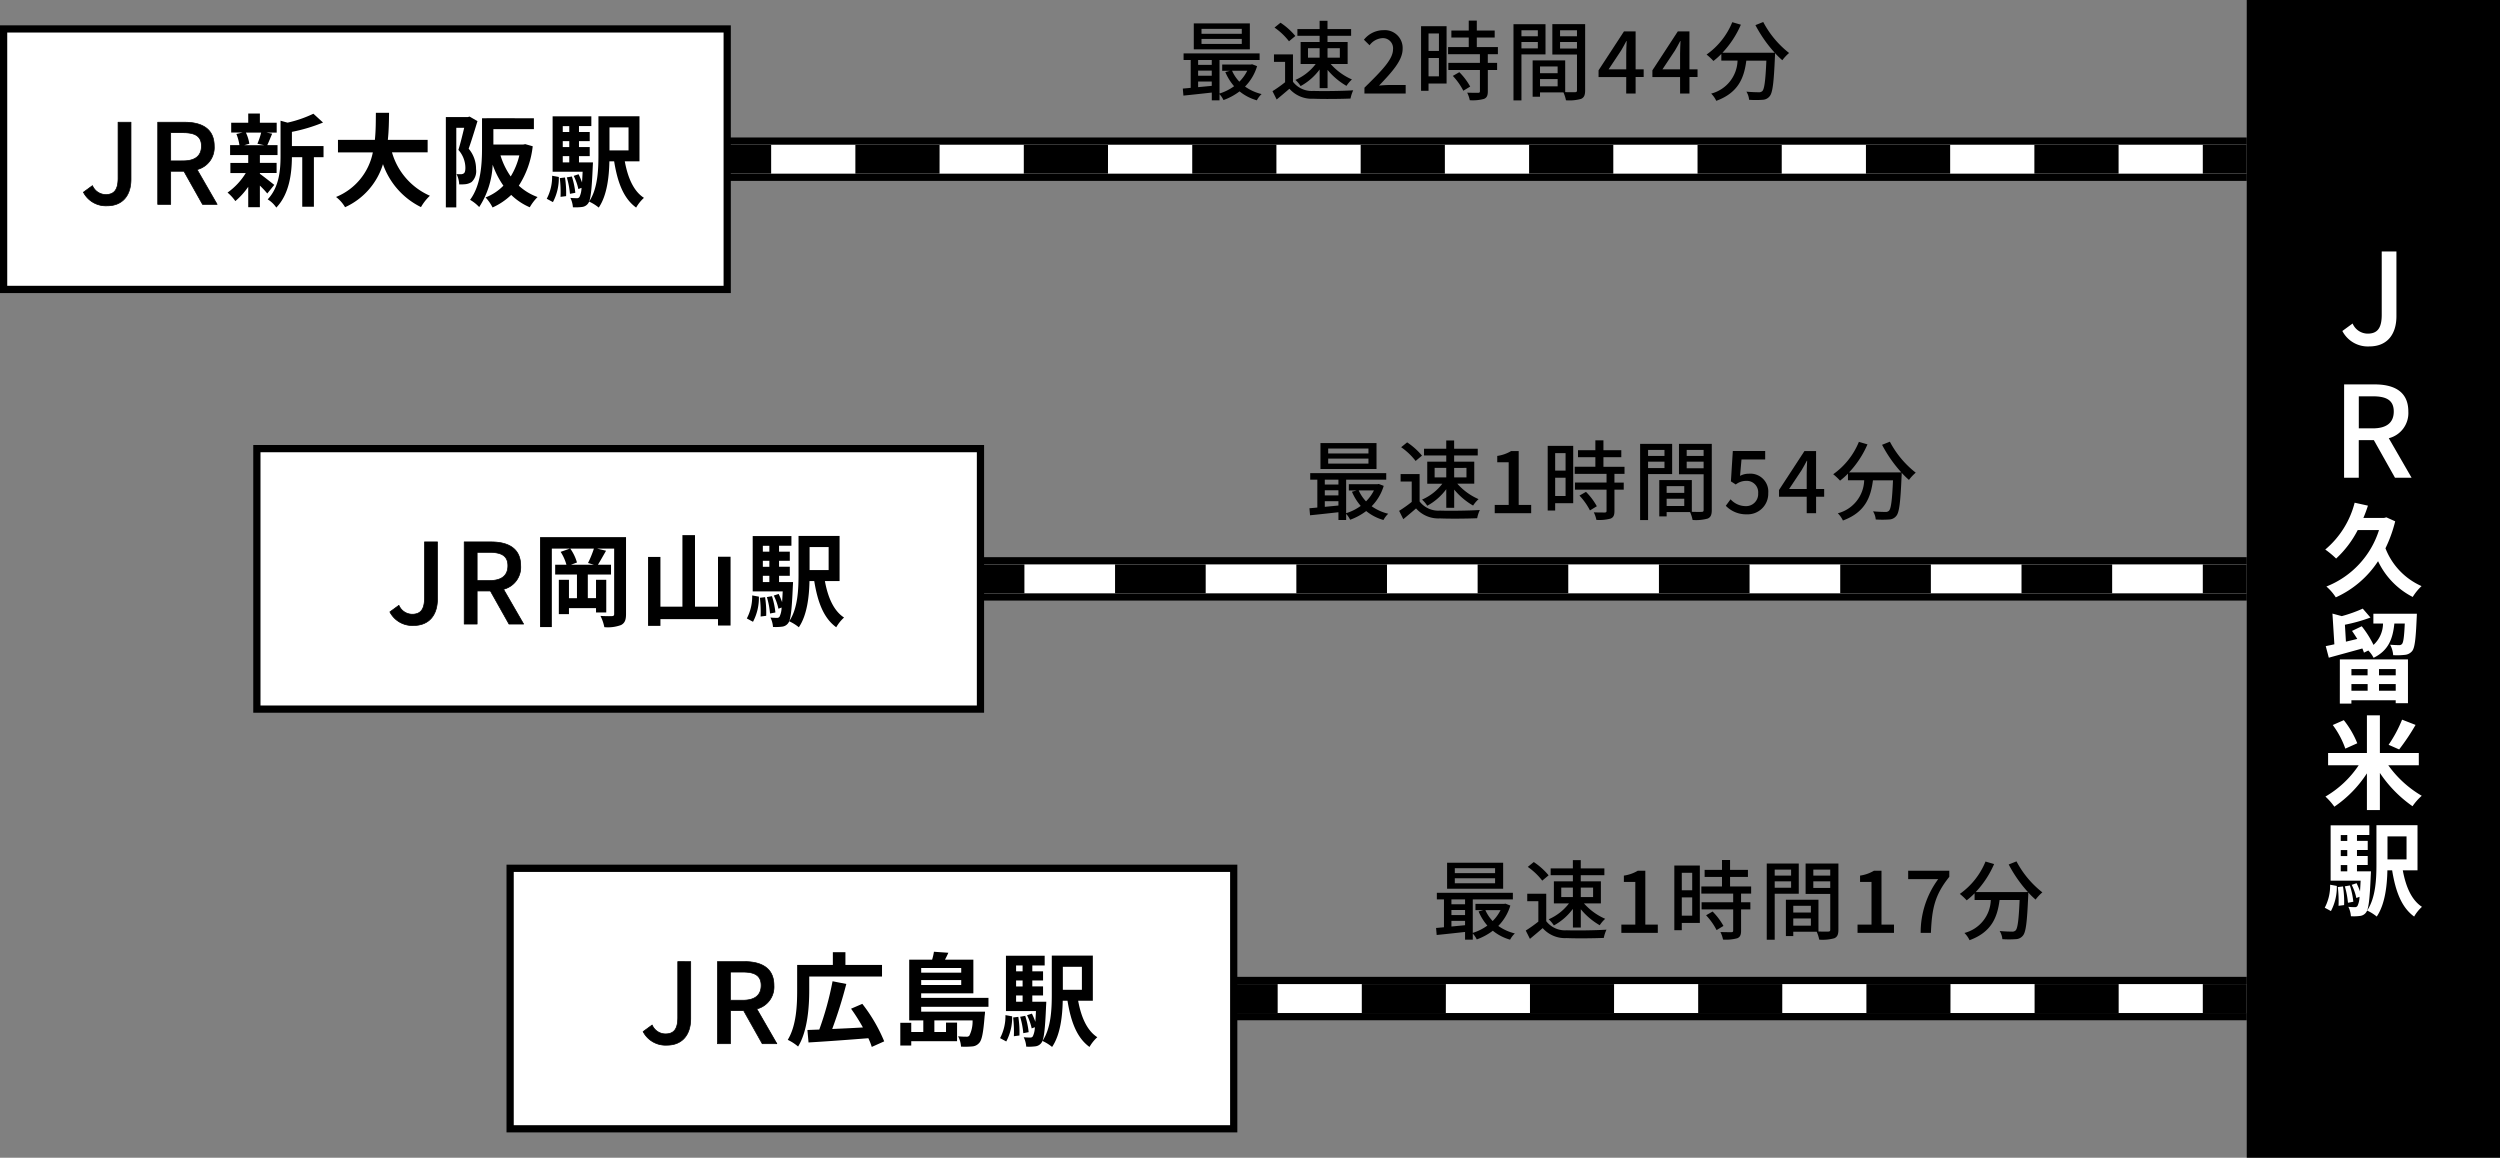 <svg xmlns="http://www.w3.org/2000/svg" width="345.5" height="160" viewBox="0 0 345.5 160">
  <rect x="0" y="0" width="345.5" height="160" fill="#808080" stroke="none"/>
  <g id="アクセスマップ" transform="translate(172.75 80)">
    <g id="text" transform="translate(-172.75 -80)">
      <g id="グループ_6609" data-name="グループ 6609">
        <g id="グループ_6588" data-name="グループ 6588">
          <rect id="長方形_1266" data-name="長方形 1266" width="210" height="6" transform="translate(100.5 19)"/>
          <rect id="長方形_1267" data-name="長方形 1267" width="210" height="4" transform="translate(100.5 20)" fill="#fff"/>
          <g id="グループ_6587" data-name="グループ 6587">
            <rect id="長方形_1268" data-name="長方形 1268" width="6.073" height="4" transform="translate(100.5 20)"/>
            <path id="パス_6749" data-name="パス 6749" d="M292.789,24H281.15V20h11.639Zm-23.277,0H257.873V20h11.639Zm-23.277,0H234.6V20h11.638Zm-23.277,0H211.319V20h11.639Zm-23.277,0H188.043V20h11.638ZM176.4,24H164.766V20H176.4Zm-23.277,0H141.489V20h11.638Zm-23.276,0H118.212V20h11.639Z"/>
            <rect id="長方形_1269" data-name="長方形 1269" width="6.073" height="4" transform="translate(304.427 20)"/>
          </g>
        </g>
        <g id="グループ_6590" data-name="グループ 6590">
          <rect id="長方形_1270" data-name="長方形 1270" width="175" height="6" transform="translate(135.5 77)"/>
          <rect id="長方形_1271" data-name="長方形 1271" width="175" height="4" transform="translate(135.5 78)" fill="#fff"/>
          <g id="グループ_6589" data-name="グループ 6589">
            <rect id="長方形_1272" data-name="長方形 1272" width="6.073" height="4" transform="translate(135.5 78)"/>
            <path id="パス_6750" data-name="パス 6750" d="M291.9,82H279.373V78H291.9Zm-25.054,0H254.318V78h12.528Zm-25.055,0H229.264V78h12.527Zm-25.055,0H204.209V78h12.527Zm-25.053,0H179.155V78h12.528Zm-25.055,0H154.1V78h12.527Z"/>
            <rect id="長方形_1273" data-name="長方形 1273" width="6.073" height="4" transform="translate(304.427 78)"/>
          </g>
        </g>
        <g id="グループ_6592" data-name="グループ 6592">
          <rect id="長方形_1274" data-name="長方形 1274" width="140" height="6" transform="translate(170.5 135)"/>
          <rect id="長方形_1275" data-name="長方形 1275" width="140" height="4" transform="translate(170.5 136)" fill="#fff"/>
          <g id="グループ_6591" data-name="グループ 6591">
            <rect id="長方形_1276" data-name="長方形 1276" width="6.073" height="4" transform="translate(170.5 136)"/>
            <path id="パス_6751" data-name="パス 6751" d="M292.8,140H281.181v-4H292.8Zm-23.246,0H257.935v-4h11.623Zm-23.246,0H234.688v-4h11.624Zm-23.247,0H211.442v-4h11.623Zm-23.246,0H188.2v-4h11.623Z"/>
            <rect id="長方形_1277" data-name="長方形 1277" width="6.073" height="4" transform="translate(304.427 136)"/>
          </g>
        </g>
        <rect id="長方形_1278" data-name="長方形 1278" width="35" height="160" transform="translate(310.5)"/>
        <g id="グループ_6593" data-name="グループ 6593">
          <path id="パス_6752" data-name="パス 6752" d="M323.713,45.742l1.417-1.034a2.285,2.285,0,0,0,2.083,1.4c1.295,0,1.942-.7,1.942-2.591V34.75h2.031v8.961c0,2.31-1.121,4.165-3.746,4.165A3.955,3.955,0,0,1,323.713,45.742Z" fill="#fff"/>
          <path id="パス_6753" data-name="パス 6753" d="M323.957,53.125h4.219c2.66,0,4.655.962,4.655,3.745a3.584,3.584,0,0,1-2.7,3.693l3.15,5.461h-2.293l-2.923-5.2h-2.083v5.2h-2.03Zm3.974,6.073c1.872,0,2.887-.77,2.887-2.328s-1.015-2.1-2.887-2.1h-1.944V59.2Z" fill="#fff"/>
          <path id="パス_6754" data-name="パス 6754" d="M331.016,72.046a18.815,18.815,0,0,1-1.345,3.727A9.451,9.451,0,0,0,334.657,81a7.392,7.392,0,0,0-1.219,1.5,10.654,10.654,0,0,1-4.79-4.944,13.722,13.722,0,0,1-5.841,5,6.964,6.964,0,0,0-1.3-1.5,12.377,12.377,0,0,0,7.27-7.8h-2.941a14.146,14.146,0,0,1-2.984,3.937,12.486,12.486,0,0,0-1.5-1.247,12.491,12.491,0,0,0,4.061-6.472l1.835.406a17.541,17.541,0,0,1-.63,1.7h2.858l.322-.084Z" fill="#fff"/>
          <path id="パス_6755" data-name="パス 6755" d="M334.013,84.814s-.014.42-.028.616c-.126,2.914-.266,4.118-.631,4.553a1.45,1.45,0,0,1-1.008.518,9.287,9.287,0,0,1-1.611.042,3.491,3.491,0,0,0-.42-1.443c.518.042.981.057,1.2.057a.493.493,0,0,0,.448-.169c.182-.21.294-.953.378-2.816H330.9c-.21,2.088-.8,3.727-2.871,4.736A3.974,3.974,0,0,0,327.3,89.9l-.6.294a5.091,5.091,0,0,0-.224-.575c-1.611.449-3.32.911-4.636,1.275l-.421-1.6c.351-.07.757-.154,1.191-.252l-.266-4.244,1.289.35a19.092,19.092,0,0,0,2.9-1.036l1.065,1.232a22.82,22.82,0,0,1-3.531.994l.141,2.34,1.568-.378c-.238-.379-.49-.77-.728-1.107l1.345-.644a13.647,13.647,0,0,1,1.625,2.577,4.083,4.083,0,0,0,1.317-2.956H328V84.814Zm-10.646,6.317h9.413v6.052h-1.694v-.406h-6.122v.462h-1.6Zm1.6,1.331v.868H327.2v-.868Zm2.241,3v-.924h-2.241v.924Zm3.881-3h-2.312v.868h2.312Zm0,3v-.924h-2.312v.924Z" fill="#fff"/>
          <path id="パス_6756" data-name="パス 6756" d="M330.062,105.761a14.894,14.894,0,0,0,4.624,4.217,7.863,7.863,0,0,0-1.275,1.442,17.392,17.392,0,0,1-4.511-4.6v5.127h-1.793v-5.07a16.239,16.239,0,0,1-4.5,4.609,9.019,9.019,0,0,0-1.233-1.4,13.955,13.955,0,0,0,4.6-4.329h-4.231v-1.694h5.365v-5.2H328.9v5.2h5.379v1.694Zm-5.938-2.3a12.246,12.246,0,0,0-1.737-3.264l1.527-.672a12.74,12.74,0,0,1,1.862,3.194Zm9.707-3.278a30.108,30.108,0,0,1-2.269,3.39l-1.458-.644a17.889,17.889,0,0,0,1.864-3.474Z" fill="#fff"/>
          <path id="パス_6757" data-name="パス 6757" d="M321.28,125.448a6.541,6.541,0,0,0,.742-3.18l.925.168a7.074,7.074,0,0,1-.812,3.473Zm6.388-5.03s-.015.379-.028.561c-.14,3.362-.309,4.692-.645,5.113a1.183,1.183,0,0,1-.841.49,6.787,6.787,0,0,1-1.259.042,3.475,3.475,0,0,0-.351-1.3,8.021,8.021,0,0,0,.883.042.4.4,0,0,0,.378-.168,3.088,3.088,0,0,0,.28-1.261l-.435.168a7.7,7.7,0,0,0-.644-1.821l.673-.225a10.268,10.268,0,0,1,.475,1.135c.029-.42.057-.91.085-1.485h-4.146v-7.648h5.35V115.4h-1.709v.812h1.486v1.261h-1.486v.826h1.486v1.247h-1.486v.868Zm-3.866,2.088a13.877,13.877,0,0,1,.154,2.577l-.77.1a16.471,16.471,0,0,0-.1-2.591Zm-.309-7.1v.812h.9V115.4Zm.9,2.073h-.9v.826h.9Zm-.9,2.941h.9v-.868h-.9Zm1.261,1.948a11.217,11.217,0,0,1,.476,2.254l-.742.141a11.456,11.456,0,0,0-.434-2.269Zm7.312-2.087c.407,2.213,1.191,4.1,2.648,5.043a5.519,5.519,0,0,0-1.079,1.344c-1.765-1.275-2.577-3.53-3.04-6.387h-.658c-.042,2.115-.323,4.706-1.471,6.387a6.044,6.044,0,0,0-1.33-.827c1.19-1.778,1.288-4.384,1.288-6.415v-5.379H334.1v6.234Zm-2.115-4.693v3.18h2.633v-3.18Z" fill="#fff"/>
        </g>
        <g id="グループ_6594" data-name="グループ 6594">
          <rect id="長方形_1279" data-name="長方形 1279" width="100" height="36" transform="translate(0.5 4)" fill="#fff"/>
          <path id="パス_6758" data-name="パス 6758" d="M101,40.5H0V3.5H101ZM1,39.5h99V4.5H1Z"/>
        </g>
        <g id="グループ_6595" data-name="グループ 6595">
          <rect id="長方形_1280" data-name="長方形 1280" width="100" height="36" transform="translate(35.5 62)" fill="#fff"/>
          <path id="パス_6759" data-name="パス 6759" d="M136,98.5H35v-37H136Zm-100-1h99v-35H36Z"/>
        </g>
        <g id="グループ_6596" data-name="グループ 6596">
          <rect id="長方形_1281" data-name="長方形 1281" width="100" height="36" transform="translate(70.5 120)" fill="#fff"/>
          <path id="パス_6760" data-name="パス 6760" d="M171,156.5H70v-37H171Zm-100-1h99v-35H71Z"/>
        </g>
        <g id="グループ_6599" data-name="グループ 6599">
          <g id="グループ_6597" data-name="グループ 6597">
            <path id="パス_6761" data-name="パス 6761" d="M11.53,26.563l1.247-.909a2.009,2.009,0,0,0,1.832,1.232c1.14,0,1.709-.616,1.709-2.279V16.894H18.1v7.883c0,2.032-.985,3.664-3.294,3.664A3.478,3.478,0,0,1,11.53,26.563Z"/>
            <path id="パス_6762" data-name="パス 6762" d="M14.81,28.491a3.543,3.543,0,0,1-3.324-1.9.05.05,0,0,1,.015-.064l1.247-.909a.051.051,0,0,1,.04-.009.047.047,0,0,1,.033.025,1.974,1.974,0,0,0,1.788,1.206c1.163,0,1.66-.667,1.66-2.229V16.894a.05.05,0,0,1,.049-.05H18.1a.05.05,0,0,1,.05.05v7.883C18.154,27.1,16.9,28.491,14.81,28.491ZM11.6,26.576a3.443,3.443,0,0,0,3.214,1.815c2.062,0,3.245-1.317,3.245-3.614V16.944H16.368v7.663c0,1.611-.542,2.329-1.759,2.329a2.047,2.047,0,0,1-1.848-1.208Z"/>
          </g>
          <g id="グループ_6598" data-name="グループ 6598">
            <path id="パス_6763" data-name="パス 6763" d="M21.8,16.894h3.711c2.34,0,4.094.847,4.094,3.3a3.153,3.153,0,0,1-2.37,3.248l2.771,4.8H27.991L25.42,23.668H23.588v4.573H21.8Zm3.5,5.342c1.647,0,2.54-.677,2.54-2.047s-.893-1.848-2.54-1.848H23.588v3.9Z"/>
            <path id="パス_6764" data-name="パス 6764" d="M30.008,28.29H27.991a.05.05,0,0,1-.044-.025l-2.556-4.547H23.638v4.523a.05.05,0,0,1-.05.049H21.8a.049.049,0,0,1-.05-.049V16.894a.05.05,0,0,1,.05-.05h3.711c2.712,0,4.144,1.156,4.144,3.345a3.185,3.185,0,0,1-2.345,3.276l2.739,4.75a.052.052,0,0,1,0,.051A.051.051,0,0,1,30.008,28.29Zm-1.987-.1h1.9l-2.727-4.729a.061.061,0,0,1,0-.044.056.056,0,0,1,.033-.029,3.1,3.1,0,0,0,2.335-3.2c0-2.154-1.362-3.245-4.045-3.245H21.852V28.191h1.686V23.668a.051.051,0,0,1,.05-.05H25.42a.051.051,0,0,1,.044.026ZM25.3,22.285H23.588a.05.05,0,0,1-.05-.049v-3.9a.051.051,0,0,1,.05-.05H25.3c1.791,0,2.59.585,2.59,1.9C27.887,21.561,26.991,22.285,25.3,22.285Zm-1.659-.1H25.3c1.652,0,2.49-.672,2.49-2,0-1.26-.745-1.8-2.49-1.8H23.638Z"/>
          </g>
          <path id="パス_6765" data-name="パス 6765" d="M35.915,24.023c.5.35,1.667,1.274,1.989,1.527l-.966,1.191a12.972,12.972,0,0,0-1.023-1.093v2.983h-1.61V25.816a9.9,9.9,0,0,1-1.78,1.975,6.123,6.123,0,0,0-1.078-1.176,9.2,9.2,0,0,0,2.521-2.7H31.839v-1.4h2.466V21.432H31.8V20.059h1.289a6.531,6.531,0,0,0-.421-1.541l.855-.2H31.951V16.963h2.354V15.689h1.61v1.274H38.24v1.359H36.8l.812.154c-.252.6-.476,1.163-.672,1.583h1.415v1.373H35.915V22.51h2.312v1.4H35.915Zm-1.933-5.7a5.493,5.493,0,0,1,.476,1.541l-.7.2H36.5l-.925-.2a10.6,10.6,0,0,0,.519-1.541Zm10.73,3.4H43.381v6.849h-1.61V21.726H40.342c-.015,2.087-.309,5.042-2.157,6.962a3.843,3.843,0,0,0-1.191-1.135c1.61-1.709,1.778-4.091,1.778-6.023V16.683l.967.267a16.5,16.5,0,0,0,3.573-1.234l1.33,1.219a22.708,22.708,0,0,1-4.3,1.289v1.961h4.37Z"/>
          <path id="パス_6766" data-name="パス 6766" d="M54.173,21.053a9.349,9.349,0,0,0,5.239,6,6.7,6.7,0,0,0-1.232,1.569,10.45,10.45,0,0,1-5.253-5.939,9.644,9.644,0,0,1-5.239,5.953,4.921,4.921,0,0,0-1.247-1.414,8.4,8.4,0,0,0,5.085-6.164H46.707V19.33h5.1c.14-1.316.127-2.591.14-3.74h1.822c-.015,1.149-.029,2.438-.169,3.74H59.1v1.723Z"/>
          <path id="パス_6767" data-name="パス 6767" d="M65.987,16.739c-.364,1.191-.827,2.717-1.218,3.81a4.32,4.32,0,0,1,1.022,2.816,2.061,2.061,0,0,1-.616,1.793,1.989,1.989,0,0,1-.813.293,5.973,5.973,0,0,1-.9.029,3.563,3.563,0,0,0-.364-1.415c.252.013.434.013.616.013a.717.717,0,0,0,.392-.126c.154-.111.21-.391.21-.784a3.751,3.751,0,0,0-.966-2.451c.28-.883.574-2.1.8-3.054H63.06v11H61.616V16.179h3.04l.239-.07Zm7.634,3.474A12.549,12.549,0,0,1,71.7,25.661a7.686,7.686,0,0,0,2.592,1.57,6.618,6.618,0,0,0-1.079,1.415,8.5,8.5,0,0,1-2.564-1.709,9.153,9.153,0,0,1-2.577,1.736,5.881,5.881,0,0,0-.967-1.387,6.935,6.935,0,0,0,2.466-1.625,11.982,11.982,0,0,1-1.485-2.9,11.636,11.636,0,0,1-1.862,5.855,5.514,5.514,0,0,0-1.261-1c1.526-2.045,1.652-5.042,1.652-7.2V16.347h.631v-.015h.939l5.6.015v1.5h-5.6v2.129h4.118l.28-.057Zm-4.454,1.261a10.234,10.234,0,0,0,1.414,2.913,9.921,9.921,0,0,0,1.191-2.913Z"/>
          <path id="パス_6768" data-name="パス 6768" d="M75.561,27.469a6.558,6.558,0,0,0,.742-3.18l.925.168a7.078,7.078,0,0,1-.813,3.474Zm6.387-5.029s-.014.379-.028.56c-.14,3.363-.309,4.693-.645,5.114a1.187,1.187,0,0,1-.84.49,6.974,6.974,0,0,1-1.26.042,3.467,3.467,0,0,0-.351-1.3,8.021,8.021,0,0,0,.883.042.394.394,0,0,0,.378-.168,3.088,3.088,0,0,0,.28-1.261l-.434.168a7.7,7.7,0,0,0-.645-1.821l.673-.225a10.277,10.277,0,0,1,.476,1.135c.028-.42.056-.91.085-1.484H76.373V16.08h5.351v1.345H80.015v.813H81.5V19.5H80.015v.827H81.5v1.247H80.015v.868Zm-3.866,2.088a13.868,13.868,0,0,1,.154,2.577l-.77.1a16.456,16.456,0,0,0-.1-2.59Zm-.309-7.1v.813h.9v-.813Zm.9,2.073h-.9v.827h.9Zm-.9,2.942h.9v-.868h-.9Zm1.261,1.947a11.316,11.316,0,0,1,.477,2.255l-.742.141a11.558,11.558,0,0,0-.435-2.27ZM86.347,22.3c.406,2.213,1.19,4.105,2.647,5.043a5.566,5.566,0,0,0-1.079,1.345c-1.765-1.276-2.577-3.53-3.04-6.388h-.658c-.042,2.115-.322,4.706-1.471,6.388a6.044,6.044,0,0,0-1.33-.827c1.19-1.779,1.288-4.384,1.288-6.415V16.067h5.673V22.3Zm-2.116-4.692v3.179h2.633V17.608Z"/>
        </g>
        <g id="グループ_6600" data-name="グループ 6600">
          <path id="パス_6769" data-name="パス 6769" d="M173.729,9.146a6.806,6.806,0,0,1-1.666,2.818A6.636,6.636,0,0,0,174.354,13a3.306,3.306,0,0,0-.66.864,6.631,6.631,0,0,1-2.386-1.236,8.325,8.325,0,0,1-2.219,1.2,3.537,3.537,0,0,0-.552-.816v.852H167.47V12.792c-1.416.157-2.831.312-3.922.42l-.084-.971c.323-.025.695-.06,1.091-.1V8.294h-.984V7.383h10.507v.911h-5.541v4.63a6.9,6.9,0,0,0,2.015-1.008,7.324,7.324,0,0,1-1.212-1.954l.648-.18h-1.08V8.918h3.946l.192-.036Zm-1-2.326h-7.748V3.234h7.748Zm-7.148,1.474v.672h1.884V8.294Zm0,2.171h1.884V9.758h-1.884Zm1.884,1.4v-.6h-1.884v.779Zm4.149-7.879h-5.565v.684h5.565Zm0,1.391h-5.565v.695h5.565Zm-1.344,4.4a5.319,5.319,0,0,0,1.008,1.511,5.65,5.65,0,0,0,1.092-1.511Z"/>
          <path id="パス_6770" data-name="パス 6770" d="M178.689,11.305a3.269,3.269,0,0,0,2.832,1.26c1.331.048,3.993.011,5.492-.084a5.015,5.015,0,0,0-.371,1.138c-1.356.061-3.767.084-5.134.025a4.111,4.111,0,0,1-3.31-1.379c-.564.491-1.139.971-1.763,1.486l-.576-1.151a18.145,18.145,0,0,0,1.74-1.235V8.546h-1.536V7.515h2.626Zm-.551-5.6a9.006,9.006,0,0,0-2-1.895l.828-.671a9.461,9.461,0,0,1,2.051,1.835Zm4.234,3.9a8.045,8.045,0,0,1-2.627,2.291,4.02,4.02,0,0,0-.72-.852,7.075,7.075,0,0,0,2.807-2.2h-2.087V5.8h2.627V4.949H179.3V4.013h3.07V2.873h1.091v1.14h3.263v.936h-3.263V5.8h2.782V8.846H183.9a8.409,8.409,0,0,0,2.938,2.135,4.449,4.449,0,0,0-.756.887,9.7,9.7,0,0,1-2.614-2.207v2.52h-1.091Zm-1.607-1.631h1.607V6.663h-1.607Zm2.7-1.308V7.971h1.7V6.663Z"/>
          <path id="パス_6771" data-name="パス 6771" d="M188.567,12.12c2.459-2.41,3.947-3.945,3.947-5.289a1.4,1.4,0,0,0-1.5-1.558,2.392,2.392,0,0,0-1.74.983l-.779-.767a3.462,3.462,0,0,1,2.687-1.32,2.468,2.468,0,0,1,2.662,2.59c0,1.571-1.427,3.154-3.262,5.073.443-.048,1.007-.084,1.438-.084h2.244v1.176h-5.7Z"/>
          <path id="パス_6772" data-name="パス 6772" d="M199.917,11.545h-2.494v1.007h-1.032V3.617h3.526Zm-2.494-6.921V7.035h1.438V4.624Zm1.438,5.925V8.019h-1.438v2.53Zm6.753-3.057v1.2H206.9v.983h-1.283v2.95c0,.576-.132.875-.528,1.043a5.887,5.887,0,0,1-1.967.181,4.2,4.2,0,0,0-.359-1.044c.671.024,1.331.024,1.511.024s.251-.06.251-.228V9.674h-4.365V8.691h4.365v-1.2h-4.4V6.508h2.855V5.189h-2.4V4.217h2.4V2.85h1.115V4.217h2.471v.972h-2.471V6.508h2.914v.984ZM201.68,9.974a8.882,8.882,0,0,1,1.5,1.99l-.949.576a8.886,8.886,0,0,0-1.451-2.05Z"/>
          <path id="パス_6773" data-name="パス 6773" d="M210.263,7.515v6.356h-1.1V3.341h4.426V7.515Zm0-3.334v.827h2.266V4.181Zm2.266,2.507V5.8h-2.266v.888Zm6.537,5.793c0,.636-.131.995-.564,1.186a6.033,6.033,0,0,1-2.087.193,4.944,4.944,0,0,0-.348-1.092h-3.238v.6H211.81V8.343h4.5v4.389c.588.024,1.163.012,1.355.012.216-.012.275-.072.275-.276V7.539h-3.406v-4.2h4.534Zm-6.237-3.3v.935h2.435V9.182Zm2.435,2.747v-1h-2.435v1Zm.336-7.748v.827h2.338V4.181Zm2.338,2.53V5.8H215.6v.911Z"/>
          <path id="パス_6774" data-name="パス 6774" d="M224.745,10.646H220.92V9.722l3.514-5.385h1.607V9.578h1.115v1.068h-1.115v2.278h-1.3Zm0-1.068V7.408c0-.481.036-1.249.061-1.728h-.048c-.216.432-.456.84-.708,1.283l-1.739,2.615Z"/>
          <path id="パス_6775" data-name="パス 6775" d="M232.186,10.646H228.36V9.722l3.514-5.385h1.607V9.578H234.6v1.068h-1.116v2.278h-1.295Zm0-1.068V7.408c0-.481.036-1.249.06-1.728H232.2c-.216.432-.456.84-.708,1.283l-1.739,2.615Z"/>
          <path id="パス_6776" data-name="パス 6776" d="M243.679,3.041a13.277,13.277,0,0,0,3.574,4.283,6.09,6.09,0,0,0-.936,1,10.951,10.951,0,0,1-1.006-.984c0,.108,0,.36-.013.468-.155,3.634-.323,5.025-.732,5.493a1.286,1.286,0,0,1-.983.491,13.341,13.341,0,0,1-1.858,0,2.568,2.568,0,0,0-.372-1.127c.731.072,1.415.084,1.69.084a.646.646,0,0,0,.517-.168c.275-.288.431-1.415.551-4.2h-2.77c-.3,2.327-1.068,4.426-4.151,5.554a3.519,3.519,0,0,0-.707-1,4.86,4.86,0,0,0,3.646-4.558h-2.242V7.455a10.323,10.323,0,0,1-1.092.972,8.445,8.445,0,0,0-.947-.888A10.169,10.169,0,0,0,239.4,3.066l1.188.347a13.459,13.459,0,0,1-2.543,3.874h7.221A18.352,18.352,0,0,1,242.6,3.473Z"/>
        </g>
        <g id="グループ_6601" data-name="グループ 6601">
          <path id="パス_6777" data-name="パス 6777" d="M191.23,67.146a6.8,6.8,0,0,1-1.667,2.818A6.653,6.653,0,0,0,191.854,71a3.324,3.324,0,0,0-.659.864,6.623,6.623,0,0,1-2.386-1.236,8.326,8.326,0,0,1-2.219,1.2,3.536,3.536,0,0,0-.552-.816v.852h-1.067V70.792c-1.416.157-2.831.312-3.922.42l-.084-.971c.323-.025.7-.06,1.091-.1V66.294h-.984v-.911h10.507v.911h-5.541v4.63a6.9,6.9,0,0,0,2.015-1.008,7.325,7.325,0,0,1-1.212-1.954l.648-.18h-1.08v-.864h3.946l.192-.036Zm-.995-2.326h-7.748V61.234h7.748Zm-7.148,1.474v.672h1.884v-.672Zm0,2.171h1.884v-.707h-1.884Zm1.884,1.4v-.6h-1.884v.779Zm4.149-7.879h-5.565v.684h5.565Zm0,1.391h-5.565v.695h5.565Zm-1.344,4.4a5.319,5.319,0,0,0,1.008,1.511,5.65,5.65,0,0,0,1.092-1.511Z"/>
          <path id="パス_6778" data-name="パス 6778" d="M196.19,69.305a3.269,3.269,0,0,0,2.831,1.26c1.332.048,3.994.011,5.493-.084a5.015,5.015,0,0,0-.371,1.138c-1.356.061-3.767.084-5.134.025a4.111,4.111,0,0,1-3.31-1.379c-.564.491-1.139.971-1.763,1.486L193.36,70.6a18.145,18.145,0,0,0,1.74-1.235V66.546h-1.536V65.515h2.626Zm-.551-5.6a9.007,9.007,0,0,0-2-1.9l.828-.671a9.46,9.46,0,0,1,2.051,1.835Zm4.234,3.9a8.046,8.046,0,0,1-2.627,2.291,4.021,4.021,0,0,0-.72-.852,7.074,7.074,0,0,0,2.807-2.195h-2.087V63.8h2.627v-.851H196.8v-.936h3.07v-1.14h1.091v1.14h3.263v.936h-3.263V63.8h2.782v3.046H201.4a8.409,8.409,0,0,0,2.938,2.135,4.449,4.449,0,0,0-.756.887,9.7,9.7,0,0,1-2.614-2.207v2.52h-1.091Zm-1.607-1.631h1.607V64.663h-1.607Zm2.7-1.308v1.308h1.7V64.663Z"/>
          <path id="パス_6779" data-name="パス 6779" d="M206.572,69.784H208.5v-5.9H206.92v-.876a5.17,5.17,0,0,0,1.919-.671h1.044v7.447h1.726v1.14h-5.037Z"/>
          <path id="パス_6780" data-name="パス 6780" d="M217.418,69.545h-2.494v1.007h-1.032V61.617h3.526Zm-2.494-6.921v2.411h1.438V62.624Zm1.438,5.925v-2.53h-1.438v2.53Zm6.753-3.057v1.2H224.4v.983h-1.283v2.95c0,.576-.132.875-.528,1.043a5.888,5.888,0,0,1-1.967.181,4.2,4.2,0,0,0-.359-1.044c.671.024,1.331.024,1.51.024s.252-.06.252-.228V67.674h-4.365v-.983h4.365v-1.2h-4.4v-.984h2.855V63.189h-2.4v-.972h2.4V60.85h1.115v1.367h2.47v.972h-2.47v1.319h2.914v.984Zm-3.934,2.482a8.882,8.882,0,0,1,1.5,1.99l-.949.576a8.886,8.886,0,0,0-1.451-2.05Z"/>
          <path id="パス_6781" data-name="パス 6781" d="M227.764,65.515v6.356h-1.1V61.341h4.426v4.174Zm0-3.334v.827h2.266v-.827Zm2.266,2.507V63.8h-2.266v.888Zm6.537,5.793c0,.636-.131.995-.564,1.186a6.033,6.033,0,0,1-2.087.193,4.945,4.945,0,0,0-.348-1.092H230.33v.6h-1.019V66.343h4.5v4.389c.587.024,1.163.012,1.355.012.216-.012.275-.072.275-.276V65.539h-3.406v-4.2h4.534Zm-6.237-3.3v.935h2.435v-.935Zm2.435,2.747v-1H230.33v1Zm.336-7.748v.827h2.338v-.827Zm2.338,2.53V63.8H233.1v.911Z"/>
          <path id="パス_6782" data-name="パス 6782" d="M238.505,69.9l.659-.9a2.825,2.825,0,0,0,2.063.947,1.67,1.67,0,0,0,1.751-1.762,1.582,1.582,0,0,0-1.679-1.728,2.319,2.319,0,0,0-1.415.5l-.672-.432.264-4.2h4.473V63.5h-3.274l-.2,2.267a2.512,2.512,0,0,1,1.211-.3,2.475,2.475,0,0,1,2.686,2.675A2.853,2.853,0,0,1,241.4,71.08,3.907,3.907,0,0,1,238.505,69.9Z"/>
          <path id="パス_6783" data-name="パス 6783" d="M249.687,68.646h-3.826v-.924l3.514-5.385h1.607v5.241H252.1v1.068h-1.116v2.278h-1.295Zm0-1.068v-2.17c0-.481.036-1.249.06-1.728H249.7c-.216.432-.456.84-.708,1.283l-1.739,2.615Z"/>
          <path id="パス_6784" data-name="パス 6784" d="M261.18,61.041a13.278,13.278,0,0,0,3.574,4.283,6.091,6.091,0,0,0-.936,1,10.951,10.951,0,0,1-1.006-.984c0,.108,0,.36-.013.468-.155,3.634-.323,5.025-.732,5.493a1.286,1.286,0,0,1-.983.491,13.342,13.342,0,0,1-1.858,0,2.568,2.568,0,0,0-.372-1.127c.731.072,1.415.084,1.69.084a.646.646,0,0,0,.517-.168c.275-.288.431-1.415.551-4.2h-2.77c-.3,2.327-1.068,4.426-4.151,5.554a3.519,3.519,0,0,0-.707-1,4.86,4.86,0,0,0,3.646-4.558h-2.242v-.923a10.325,10.325,0,0,1-1.092.972,8.444,8.444,0,0,0-.947-.888,10.17,10.17,0,0,0,3.549-4.473l1.188.347a13.479,13.479,0,0,1-2.543,3.874h7.221a18.352,18.352,0,0,1-2.663-3.814Z"/>
        </g>
        <g id="グループ_6602" data-name="グループ 6602">
          <path id="パス_6785" data-name="パス 6785" d="M208.73,125.146a6.8,6.8,0,0,1-1.667,2.818A6.652,6.652,0,0,0,209.354,129a3.324,3.324,0,0,0-.659.864,6.623,6.623,0,0,1-2.386-1.236,8.326,8.326,0,0,1-2.219,1.2,3.536,3.536,0,0,0-.552-.816v.852h-1.067v-1.068c-1.416.157-2.831.312-3.922.42l-.084-.971c.323-.025.7-.06,1.091-.1v-3.851h-.984v-.911h10.507v.911h-5.541v4.63a6.9,6.9,0,0,0,2.015-1.008,7.325,7.325,0,0,1-1.212-1.954l.648-.18h-1.08v-.864h3.946l.192-.036Zm-.995-2.326h-7.748v-3.586h7.748Zm-7.148,1.474v.672h1.884v-.672Zm0,2.171h1.884v-.707h-1.884Zm1.884,1.4v-.6h-1.884v.779Zm4.149-7.879h-5.565v.684h5.565Zm0,1.391h-5.565v.695h5.565Zm-1.344,4.4a5.319,5.319,0,0,0,1.008,1.511,5.65,5.65,0,0,0,1.092-1.511Z"/>
          <path id="パス_6786" data-name="パス 6786" d="M213.69,127.305a3.269,3.269,0,0,0,2.831,1.26c1.332.048,3.994.011,5.493-.084a5.015,5.015,0,0,0-.371,1.138c-1.356.061-3.767.084-5.134.025a4.111,4.111,0,0,1-3.31-1.379c-.564.491-1.139.971-1.763,1.486l-.576-1.151a18.146,18.146,0,0,0,1.74-1.235v-2.819h-1.536v-1.031h2.626Zm-.551-5.6a9.006,9.006,0,0,0-2-1.9l.828-.671a9.461,9.461,0,0,1,2.051,1.835Zm4.234,3.9a8.046,8.046,0,0,1-2.627,2.291,4.021,4.021,0,0,0-.72-.852,7.074,7.074,0,0,0,2.807-2.195h-2.087V121.8h2.627v-.851H214.3v-.936h3.07v-1.14h1.091v1.14h3.263v.936h-3.263v.851h2.782v3.046H218.9a8.409,8.409,0,0,0,2.938,2.135,4.449,4.449,0,0,0-.756.887,9.7,9.7,0,0,1-2.614-2.207v2.52h-1.091Zm-1.607-1.631h1.607v-1.308h-1.607Zm2.7-1.308v1.308h1.7v-1.308Z"/>
          <path id="パス_6787" data-name="パス 6787" d="M224.072,127.784H226v-5.9H224.42v-.876a5.17,5.17,0,0,0,1.919-.671h1.044v7.447h1.726v1.14h-5.037Z"/>
          <path id="パス_6788" data-name="パス 6788" d="M234.918,127.545h-2.494v1.007h-1.032v-8.935h3.526Zm-2.494-6.921v2.411h1.438v-2.411Zm1.438,5.925v-2.53h-1.438v2.53Zm6.753-3.057v1.2H241.9v.983h-1.283v2.95c0,.576-.132.875-.528,1.043a5.888,5.888,0,0,1-1.967.181,4.2,4.2,0,0,0-.359-1.044c.671.024,1.331.024,1.51.024s.252-.06.252-.228v-2.926h-4.365v-.983h4.365v-1.2h-4.4v-.984h2.855v-1.319h-2.4v-.972h2.4V118.85h1.115v1.367h2.47v.972h-2.47v1.319h2.914v.984Zm-3.934,2.482a8.882,8.882,0,0,1,1.5,1.99l-.949.576a8.887,8.887,0,0,0-1.451-2.05Z"/>
          <path id="パス_6789" data-name="パス 6789" d="M245.264,123.515v6.356h-1.1v-10.53h4.426v4.174Zm0-3.334v.827h2.266v-.827Zm2.266,2.507V121.8h-2.266v.888Zm6.537,5.793c0,.636-.131.995-.564,1.186a6.033,6.033,0,0,1-2.087.193,4.945,4.945,0,0,0-.348-1.092H247.83v.6h-1.019v-5.024h4.5v4.389c.587.024,1.163.012,1.355.012.216-.012.275-.072.275-.276v-4.929h-3.406v-4.2h4.534Zm-6.237-3.3v.935h2.435v-.935Zm2.435,2.747v-1H247.83v1Zm.336-7.748v.827h2.338v-.827Zm2.338,2.53V121.8H250.6v.911Z"/>
          <path id="パス_6790" data-name="パス 6790" d="M256.712,127.784h1.931v-5.9H257.06v-.876a5.17,5.17,0,0,0,1.919-.671h1.043v7.447h1.727v1.14h-5.037Z"/>
          <path id="パス_6791" data-name="パス 6791" d="M267.858,121.5h-4.149v-1.163h5.685v.839c-2.027,2.531-2.4,4.4-2.543,7.748h-1.415A12.391,12.391,0,0,1,267.858,121.5Z"/>
          <path id="パス_6792" data-name="パス 6792" d="M278.68,119.041a13.278,13.278,0,0,0,3.574,4.283,6.091,6.091,0,0,0-.936,1,10.951,10.951,0,0,1-1.006-.984c0,.108,0,.36-.013.468-.155,3.634-.323,5.025-.732,5.493a1.286,1.286,0,0,1-.983.491,13.34,13.34,0,0,1-1.858,0,2.568,2.568,0,0,0-.372-1.127c.731.072,1.415.084,1.69.084a.646.646,0,0,0,.517-.168c.275-.288.431-1.415.551-4.2h-2.77c-.3,2.327-1.068,4.426-4.151,5.554a3.519,3.519,0,0,0-.707-1,4.86,4.86,0,0,0,3.646-4.558h-2.242v-.923a10.324,10.324,0,0,1-1.092.972,8.442,8.442,0,0,0-.947-.888,10.17,10.17,0,0,0,3.549-4.473l1.188.347a13.479,13.479,0,0,1-2.543,3.874h7.221a18.352,18.352,0,0,1-2.663-3.814Z"/>
        </g>
        <g id="グループ_6605" data-name="グループ 6605">
          <g id="グループ_6603" data-name="グループ 6603">
            <path id="パス_6793" data-name="パス 6793" d="M53.881,84.563l1.247-.909a2.008,2.008,0,0,0,1.832,1.232c1.14,0,1.709-.616,1.709-2.279V74.894h1.786v7.883c0,2.032-.985,3.664-3.3,3.664A3.478,3.478,0,0,1,53.881,84.563Z"/>
            <path id="パス_6794" data-name="パス 6794" d="M57.16,86.491a3.54,3.54,0,0,1-3.323-1.9.049.049,0,0,1,.015-.064l1.247-.909a.049.049,0,0,1,.073.016,1.972,1.972,0,0,0,1.788,1.206c1.163,0,1.659-.667,1.659-2.229V74.894a.051.051,0,0,1,.05-.05h1.786a.051.051,0,0,1,.05.05v7.883C60.505,85.1,59.255,86.491,57.16,86.491Zm-3.214-1.915a3.444,3.444,0,0,0,3.214,1.815c2.063,0,3.245-1.317,3.245-3.614V74.944H58.719v7.663c0,1.611-.542,2.329-1.759,2.329a2.048,2.048,0,0,1-1.849-1.208Z"/>
          </g>
          <g id="グループ_6604" data-name="グループ 6604">
            <path id="パス_6795" data-name="パス 6795" d="M64.152,74.894h3.711c2.34,0,4.1.847,4.1,3.3a3.153,3.153,0,0,1-2.37,3.248l2.77,4.8H70.342l-2.571-4.573H65.938v4.573H64.152Zm3.5,5.342c1.648,0,2.541-.677,2.541-2.047s-.893-1.848-2.541-1.848H65.938v3.895Z"/>
            <path id="パス_6796" data-name="パス 6796" d="M72.358,86.29H70.342a.05.05,0,0,1-.044-.025l-2.557-4.547H65.988v4.523a.049.049,0,0,1-.05.049H64.152a.049.049,0,0,1-.049-.049V74.894a.05.05,0,0,1,.049-.05h3.711c2.712,0,4.145,1.156,4.145,3.345a3.186,3.186,0,0,1-2.346,3.276l2.739,4.75a.052.052,0,0,1,0,.051A.048.048,0,0,1,72.358,86.29Zm-1.987-.1h1.9l-2.726-4.729a.052.052,0,0,1,0-.044.057.057,0,0,1,.032-.029,3.1,3.1,0,0,0,2.335-3.2c0-2.154-1.361-3.245-4.045-3.245H64.2V86.191h1.687V81.668a.05.05,0,0,1,.049-.05h1.833a.049.049,0,0,1,.043.026Zm-2.724-5.906H65.938a.049.049,0,0,1-.049-.049V76.341a.05.05,0,0,1,.049-.05h1.709c1.791,0,2.59.585,2.59,1.9C70.237,79.561,69.342,80.285,67.647,80.285Zm-1.659-.1h1.659c1.653,0,2.491-.672,2.491-2,0-1.26-.745-1.8-2.491-1.8H65.988Z"/>
          </g>
          <path id="パス_6797" data-name="パス 6797" d="M86.517,84.853c0,.826-.168,1.246-.687,1.526a5.2,5.2,0,0,1-2.311.294,6.035,6.035,0,0,0-.533-1.555c.645.042,1.359.042,1.583.029s.308-.071.308-.309v-9.02H82.524l1.233.294c-.393.686-.8,1.415-1.121,1.933h1.807V79.4H81.235v3.263H82.37V80.132h1.415v4.51H82.37v-.6H78.63v.827h-1.4V80.132h1.4v2.535h1.106V79.4H76.725V78.045H78.28a6.415,6.415,0,0,0-.8-1.779l1.275-.448H76.263V86.659H74.638V74.235H86.517Zm-5.253-7.046a14.113,14.113,0,0,0,.812-1.989H78.813a6.321,6.321,0,0,1,.923,1.919l-.826.308h3.166Z"/>
          <path id="パス_6798" data-name="パス 6798" d="M100.964,76.938V86.45H99.228v-.883H91.271v.925H89.563V76.966h1.708v6.878h3.04v-9.89h1.737v9.89h3.18V76.938Z"/>
          <path id="パス_6799" data-name="パス 6799" d="M103.211,85.469a6.546,6.546,0,0,0,.742-3.18l.925.168a7.078,7.078,0,0,1-.813,3.474ZM109.6,80.44s-.015.379-.029.56c-.139,3.363-.308,4.693-.644,5.114a1.187,1.187,0,0,1-.841.49,6.975,6.975,0,0,1-1.26.042,3.465,3.465,0,0,0-.35-1.3,8,8,0,0,0,.882.042.393.393,0,0,0,.378-.168,3.063,3.063,0,0,0,.281-1.261l-.435.168a7.7,7.7,0,0,0-.644-1.821l.672-.225a10.277,10.277,0,0,1,.476,1.135c.028-.42.057-.91.085-1.484h-4.147V74.08h5.351v1.345h-1.709v.813h1.485V77.5h-1.485v.827h1.485v1.247h-1.485v.868Zm-3.867,2.088a13.873,13.873,0,0,1,.155,2.577l-.771.1a16.572,16.572,0,0,0-.1-2.59Zm-.308-7.1v.813h.9v-.813Zm.9,2.073h-.9v.827h.9Zm-.9,2.942h.9v-.868h-.9Zm1.261,1.947a11.311,11.311,0,0,1,.476,2.255l-.742.141a11.485,11.485,0,0,0-.435-2.27ZM114,80.3c.406,2.213,1.191,4.1,2.648,5.043a5.546,5.546,0,0,0-1.08,1.345c-1.764-1.276-2.577-3.53-3.04-6.388h-.658c-.042,2.115-.322,4.706-1.471,6.388a6,6,0,0,0-1.33-.827c1.191-1.779,1.288-4.384,1.288-6.415V74.067h5.673V80.3Zm-2.115-4.692v3.179h2.633V75.608Z"/>
        </g>
        <g id="グループ_6608" data-name="グループ 6608">
          <g id="グループ_6606" data-name="グループ 6606">
            <path id="パス_6800" data-name="パス 6800" d="M88.881,142.563l1.247-.909a2.008,2.008,0,0,0,1.832,1.232c1.14,0,1.709-.616,1.709-2.279v-7.713h1.786v7.883c0,2.032-.985,3.664-3.295,3.664A3.478,3.478,0,0,1,88.881,142.563Z"/>
            <path id="パス_6801" data-name="パス 6801" d="M92.16,144.491a3.54,3.54,0,0,1-3.323-1.9.049.049,0,0,1,.015-.064l1.247-.909a.047.047,0,0,1,.04-.009.049.049,0,0,1,.033.025,1.972,1.972,0,0,0,1.788,1.206c1.163,0,1.659-.667,1.659-2.229v-7.713a.051.051,0,0,1,.05-.05h1.786a.051.051,0,0,1,.05.05v7.883C95.5,143.1,94.255,144.491,92.16,144.491Zm-3.214-1.915a3.444,3.444,0,0,0,3.214,1.815c2.063,0,3.245-1.317,3.245-3.614v-7.833H93.719v7.663c0,1.611-.542,2.329-1.759,2.329a2.048,2.048,0,0,1-1.849-1.208Z"/>
          </g>
          <g id="グループ_6607" data-name="グループ 6607">
            <path id="パス_6802" data-name="パス 6802" d="M99.152,132.894h3.711c2.34,0,4.1.847,4.1,3.295a3.153,3.153,0,0,1-2.37,3.248l2.77,4.8h-2.016l-2.571-4.573h-1.833v4.573H99.152Zm3.5,5.342c1.648,0,2.541-.677,2.541-2.047s-.893-1.848-2.541-1.848h-1.709v3.895Z"/>
            <path id="パス_6803" data-name="パス 6803" d="M107.358,144.29h-2.016a.05.05,0,0,1-.044-.025l-2.557-4.547h-1.753v4.523a.049.049,0,0,1-.05.049H99.152a.049.049,0,0,1-.049-.049V132.894a.05.05,0,0,1,.049-.05h3.711c2.712,0,4.145,1.156,4.145,3.345a3.186,3.186,0,0,1-2.346,3.276l2.739,4.75a.052.052,0,0,1,0,.051A.048.048,0,0,1,107.358,144.29Zm-1.987-.1h1.9l-2.726-4.729a.052.052,0,0,1,0-.044.057.057,0,0,1,.032-.029,3.1,3.1,0,0,0,2.335-3.2c0-2.154-1.361-3.245-4.045-3.245H99.2v11.247h1.687v-4.523a.05.05,0,0,1,.049-.05h1.833a.049.049,0,0,1,.043.026Zm-2.724-5.906h-1.709a.049.049,0,0,1-.049-.049v-3.895a.05.05,0,0,1,.049-.05h1.709c1.791,0,2.59.585,2.59,1.9C105.237,137.561,104.342,138.285,102.647,138.285Zm-1.659-.1h1.659c1.653,0,2.491-.672,2.491-2,0-1.26-.745-1.8-2.491-1.8h-1.659Z"/>
          </g>
          <path id="パス_6804" data-name="パス 6804" d="M111.837,136.885c0,2.213-.224,5.631-1.541,7.746a6.38,6.38,0,0,0-1.429-.924c1.205-1.975,1.3-4.846,1.3-6.822v-3.529H115.1V131.59h1.737v1.766h5.057v1.6H111.837Zm8.642,7.8a8.521,8.521,0,0,0-.475-1.205c-2.956.238-6.094.462-8.265.588l-.154-1.723c.49-.014,1.036-.042,1.639-.056a42.9,42.9,0,0,0,1.835-6.681l1.9.378a62.932,62.932,0,0,1-1.947,6.219c1.331-.056,2.8-.126,4.244-.21a26.154,26.154,0,0,0-1.639-2.591l1.555-.672a22.176,22.176,0,0,1,3.025,5.182Z"/>
          <path id="パス_6805" data-name="パス 6805" d="M127.308,139.14v.673h8.825a5.155,5.155,0,0,1-.057.6c-.181,2.3-.378,3.334-.756,3.726a1.387,1.387,0,0,1-.938.476,10.716,10.716,0,0,1-1.569.029,3.413,3.413,0,0,0-.407-1.429,10,10,0,0,0,1.135.056.484.484,0,0,0,.42-.141,4.369,4.369,0,0,0,.448-2.114h-5.28v1.61h1.61v-1.3h1.528v2.564h-6.332v.6h-1.513v-3.138h1.513v1.274H127.6v-1.61h-1.948v-8.391h3.166a7.865,7.865,0,0,0,.252-1.093l1.99.14c-.14.336-.308.658-.462.953h3.921v4.651h-7.213v.63h9.3v1.232Zm0-5.364v.644h5.533v-.644Zm5.533,2.353v-.686h-5.533v.686Z"/>
          <path id="パス_6806" data-name="パス 6806" d="M138.211,143.469a6.546,6.546,0,0,0,.742-3.18l.925.168a7.078,7.078,0,0,1-.813,3.474Zm6.388-5.029s-.015.379-.029.56c-.139,3.363-.308,4.693-.644,5.114a1.187,1.187,0,0,1-.841.49,6.975,6.975,0,0,1-1.26.042,3.465,3.465,0,0,0-.35-1.3,8,8,0,0,0,.882.042.393.393,0,0,0,.378-.168,3.063,3.063,0,0,0,.281-1.261l-.435.168a7.7,7.7,0,0,0-.644-1.821l.672-.225a10.279,10.279,0,0,1,.476,1.135c.028-.42.057-.91.085-1.484h-4.147V132.08h5.351v1.345h-1.709v.813h1.485v1.26h-1.485v.827h1.485v1.247h-1.485v.868Zm-3.867,2.088a13.871,13.871,0,0,1,.155,2.577l-.771.1a16.572,16.572,0,0,0-.1-2.59Zm-.308-7.1v.813h.9v-.813Zm.9,2.073h-.9v.827h.9Zm-.9,2.942h.9v-.868h-.9Zm1.261,1.947a11.31,11.31,0,0,1,.476,2.255l-.742.141a11.484,11.484,0,0,0-.435-2.27ZM149,138.3c.406,2.213,1.191,4.1,2.648,5.043a5.546,5.546,0,0,0-1.08,1.345c-1.764-1.276-2.577-3.53-3.04-6.388h-.658c-.042,2.115-.322,4.706-1.471,6.388a6,6,0,0,0-1.33-.827c1.191-1.779,1.288-4.384,1.288-6.415v-5.379h5.673V138.3Zm-2.115-4.692v3.179h2.633v-3.179Z"/>
        </g>
      </g>
    </g>
  </g>
</svg>
